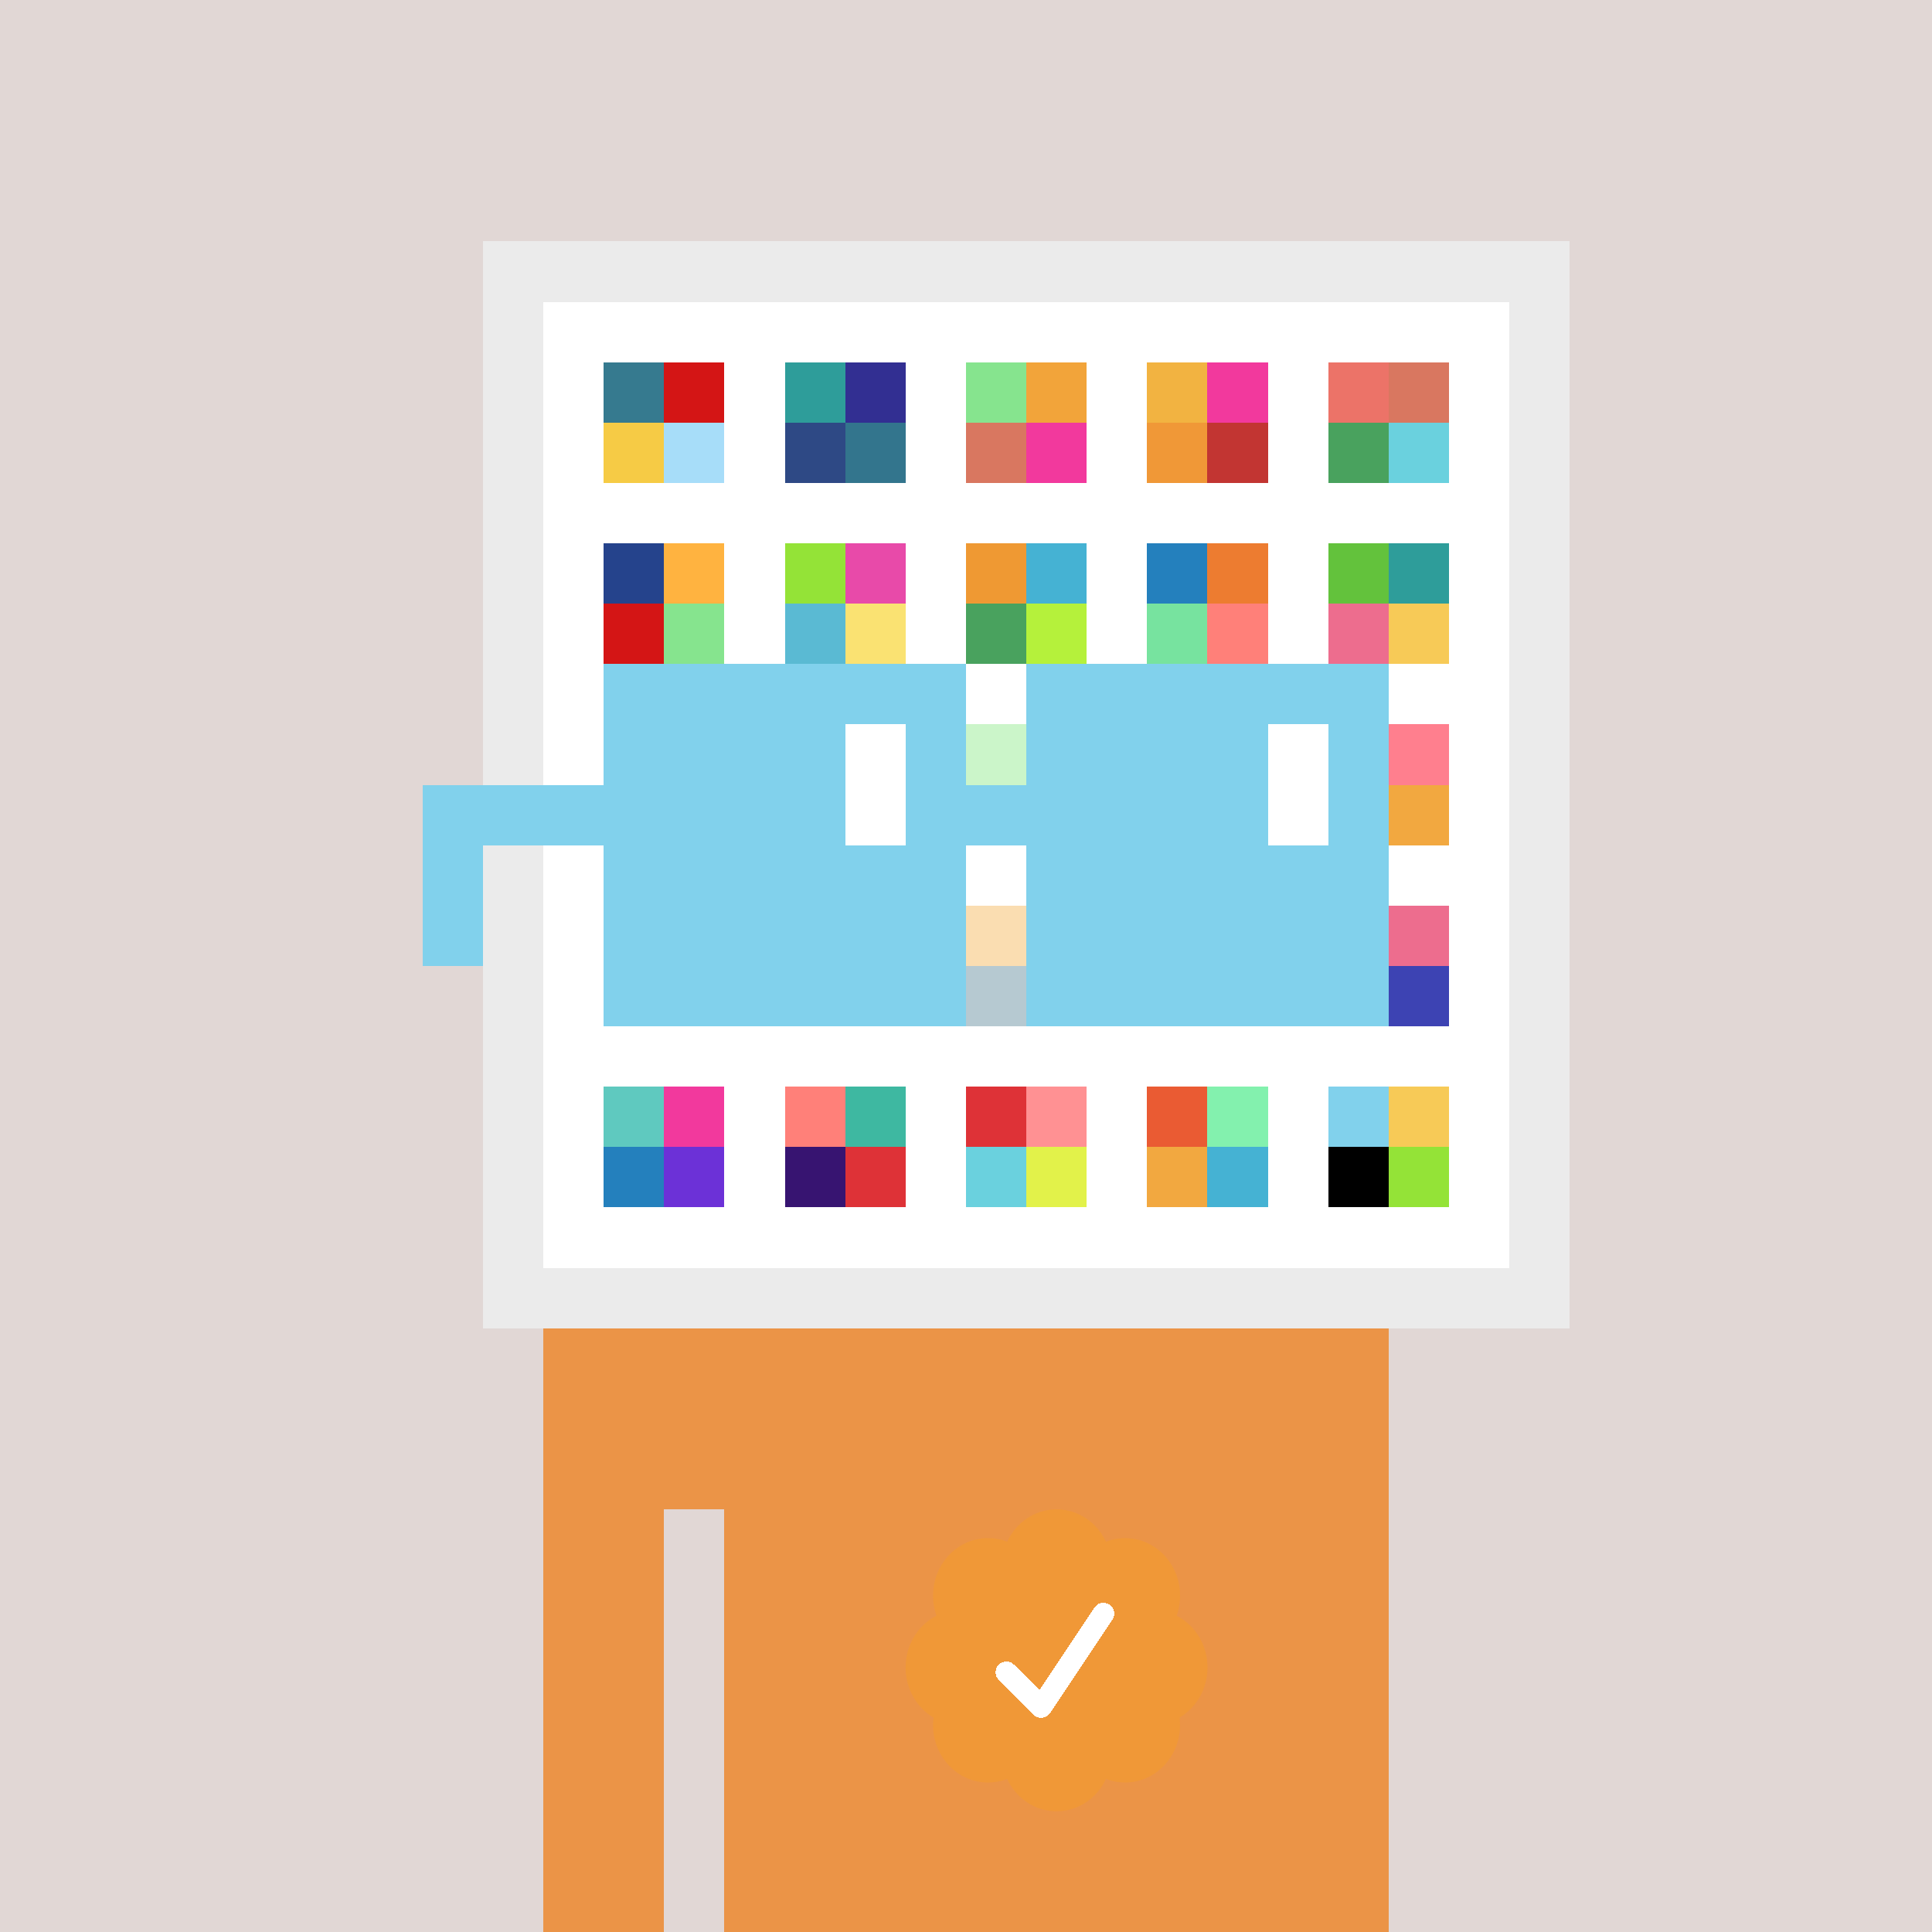 <svg xmlns="http://www.w3.org/2000/svg" viewBox="0 0 320 320" width="2000" height="2000" shape-rendering="crispEdges"><defs><style>.check{fill: #F09837}</style></defs><path fill="#E1D7D5" d="M0 0h320v320H0z" /><path fill="#EBEBEB" d="M80 40h180v180H80z"/><path fill="#FFFFFF" d="M90 50h160v160H90z"/><path fill="#367A8F" d="M100 60h10v10h-10z"/><path fill="#F6CB45" d="M100 70h10v10h-10z"/><path fill="#D41515" d="M110 60h10v10h-10z"/><path fill="#A7DDF9" d="M110 70h10v10h-10z"/><path fill="#2E9D9A" d="M130 60h10v10h-10z"/><path fill="#2E4985" d="M130 70h10v10h-10z"/><path fill="#322F92" d="M140 60h10v10h-10z"/><path fill="#33758D" d="M140 70h10v10h-10z"/><path fill="#86E48E" d="M160 60h10v10h-10z"/><path fill="#D97760" d="M160 70h10v10h-10z"/><path fill="#F2A43A" d="M170 60h10v10h-10z"/><path fill="#F2399D" d="M170 70h10v10h-10z"/><path fill="#F2B341" d="M190 60h10v10h-10z"/><path fill="#F09837" d="M190 70h10v10h-10z"/><path fill="#F2399D" d="M200 60h10v10h-10z"/><path fill="#C23532" d="M200 70h10v10h-10z"/><path fill="#EC7368" d="M220 60h10v10h-10z"/><path fill="#49A25E" d="M220 70h10v10h-10z"/><path fill="#D97760" d="M230 60h10v10h-10z"/><path fill="#6AD1DE" d="M230 70h10v10h-10z"/><path fill="#25438C" d="M100 90h10v10h-10z"/><path fill="#D41515" d="M100 100h10v10h-10z"/><path fill="#FFB340" d="M110 90h10v10h-10z"/><path fill="#86E48E" d="M110 100h10v10h-10z"/><path fill="#94E337" d="M130 90h10v10h-10z"/><path fill="#5ABAD3" d="M130 100h10v10h-10z"/><path fill="#E84AA9" d="M140 90h10v10h-10z"/><path fill="#FAE272" d="M140 100h10v10h-10z"/><path fill="#EF9933" d="M160 90h10v10h-10z"/><path fill="#49A25E" d="M160 100h10v10h-10z"/><path fill="#45B2D3" d="M170 90h10v10h-10z"/><path fill="#B5F13B" d="M170 100h10v10h-10z"/><path fill="#2480BD" d="M190 90h10v10h-10z"/><path fill="#77E39F" d="M190 100h10v10h-10z"/><path fill="#ED7C30" d="M200 90h10v10h-10z"/><path fill="#FF8079" d="M200 100h10v10h-10z"/><path fill="#63C23C" d="M220 90h10v10h-10z"/><path fill="#ED6D8E" d="M220 100h10v10h-10z"/><path fill="#2E9D9A" d="M230 90h10v10h-10z"/><path fill="#F7CA57" d="M230 100h10v10h-10z"/><path fill="#7DE778" d="M160 120h10v10h-10z"/><path fill="#FF7F8E" d="M230 120h10v10h-10z"/><path fill="#F2A840" d="M230 130h10v10h-10z"/><path fill="#F2A93C" d="M160 150h10v10h-10z"/><path fill="#49788D" d="M160 160h10v10h-10z"/><path fill="#ED6D8E" d="M230 150h10v10h-10z"/><path fill="#3D43B3" d="M230 160h10v10h-10z"/><path fill="#5FC9BF" d="M100 180h10v10h-10z"/><path fill="#2480BD" d="M100 190h10v10h-10z"/><path fill="#F2399D" d="M110 180h10v10h-10z"/><path fill="#6C31D7" d="M110 190h10v10h-10z"/><path fill="#FF8079" d="M130 180h10v10h-10z"/><path fill="#371471" d="M130 190h10v10h-10z"/><path fill="#3EB8A1" d="M140 180h10v10h-10z"/><path fill="#DE3237" d="M140 190h10v10h-10z"/><path fill="#DE3237" d="M160 180h10v10h-10z"/><path fill="#6AD1DE" d="M160 190h10v10h-10z"/><path fill="#FF9193" d="M170 180h10v10h-10z"/><path fill="#E2F24A" d="M170 190h10v10h-10z"/><path fill="#EA5B33" d="M190 180h10v10h-10z"/><path fill="#F2A840" d="M190 190h10v10h-10z"/><path fill="#83F1AE" d="M200 180h10v10h-10z"/><path fill="#45B2D3" d="M200 190h10v10h-10z"/><path fill="#81D1EC" d="M220 180h10v10h-10z"/><path fill="#000000" d="M220 190h10v10h-10z"/><path fill="#F7CA57" d="M230 180h10v10h-10z"/><path fill="#94E337" d="M230 190h10v10h-10z"/><path fill="#EB9447" d="M90 220h20v100H90V220Zm20 0h10v30h-10v-30Zm10 0h110v100H120V220Z"/><path class="check" shape-rendering="geometricPrecision" d="M200 276.191c0-3.762-2.083-7.024-5.114-8.572a9.97 9.97 0 0 0 .567-3.333c0-5.262-4.072-9.519-9.091-9.519-1.118 0-2.19.199-3.18.595-1.472-3.184-4.586-5.362-8.181-5.362-3.595 0-6.704 2.184-8.182 5.357a8.604 8.604 0 0 0-3.182-.595c-5.023 0-9.09 4.262-9.09 9.524 0 1.176.198 2.295.565 3.333-3.028 1.548-5.112 4.805-5.112 8.572 0 3.559 1.862 6.661 4.624 8.299-.048.405-.077.81-.077 1.225 0 5.262 4.067 9.523 9.09 9.523 1.12 0 2.191-.204 3.179-.594 1.476 3.175 4.586 5.356 8.183 5.356 3.6 0 6.71-2.181 8.183-5.356.988.387 2.059.59 3.18.59 5.024 0 9.091-4.263 9.091-9.525 0-.413-.029-.818-.079-1.22 2.757-1.637 4.626-4.739 4.626-8.296v-.002Z" /><path fill="#fff" d="m184.249 268.252-10.319 15.476a1.785 1.785 0 0 1-2.478.496l-.274-.224-5.75-5.75a1.784 1.784 0 1 1 2.524-2.524l4.214 4.207 9.106-13.666a1.787 1.787 0 0 1 2.476-.493 1.784 1.784 0 0 1 .501 2.476v.002Z"/><path fill="#FFFFFF" fill-opacity=".6" d="M160 120h10v50h-10z"/><path fill="#fff" d="M130 120h-20v10h20v-10Zm0 10h-20v10h20v-10Zm0 10h-20v10h20v-10Zm0 10h-20v10h20v-10Z"/><path fill="#000" d="M150 120h-20v10h20v-10Zm0 10h-20v10h20v-10Zm0 10h-20v10h20v-10Zm0 10h-20v10h20v-10Z"/><path fill="#fff" d="M200 120h-20v10h20v-10Zm0 10h-20v10h20v-10Zm0 10h-20v10h20v-10Zm0 10h-20v10h20v-10Z"/><path fill="#000" d="M220 120h-20v10h20v-10Zm0 10h-20v10h20v-10Zm0 10h-20v10h20v-10Zm0 10h-20v10h20v-10Z"/><path fill="#81D1EC" d="M160 110h-60v10h60v-10Zm70 0h-60v10h60v-10Zm-120 10h-10v10h10v-10Zm50 0h-10v10h10v-10Zm20 0h-10v10h10v-10Zm50 0h-10v10h10v-10Zm0 10h-10v10h10v-10Zm-120 10h-10v10h10v-10Zm50 0h-10v10h10v-10Zm20 0h-10v10h10v-10Zm50 0h-10v10h10v-10Zm-150 0H70v10h10v-10Zm0 10H70v10h10v-10Zm30 0h-10v10h10v-10Zm50 0h-10v10h10v-10Zm20 0h-10v10h10v-10Zm50 0h-10v10h10v-10Zm-70 10h-60v10h60v-10Zm70 0h-60v10h60v-10Zm-120-30H70v10h40v-10Zm70 0h-30v10h30v-10Z"/><path fill="#81D1EC" d="M110 120h40v40h-40z"/><path fill="#81D1EC" d="M180 120h40v40h-40z"/><path fill="#FFFFFF" d="M140 120h10v20h-10z"/><path fill="#FFFFFF" d="M210 120h10v20h-10z"/></svg>